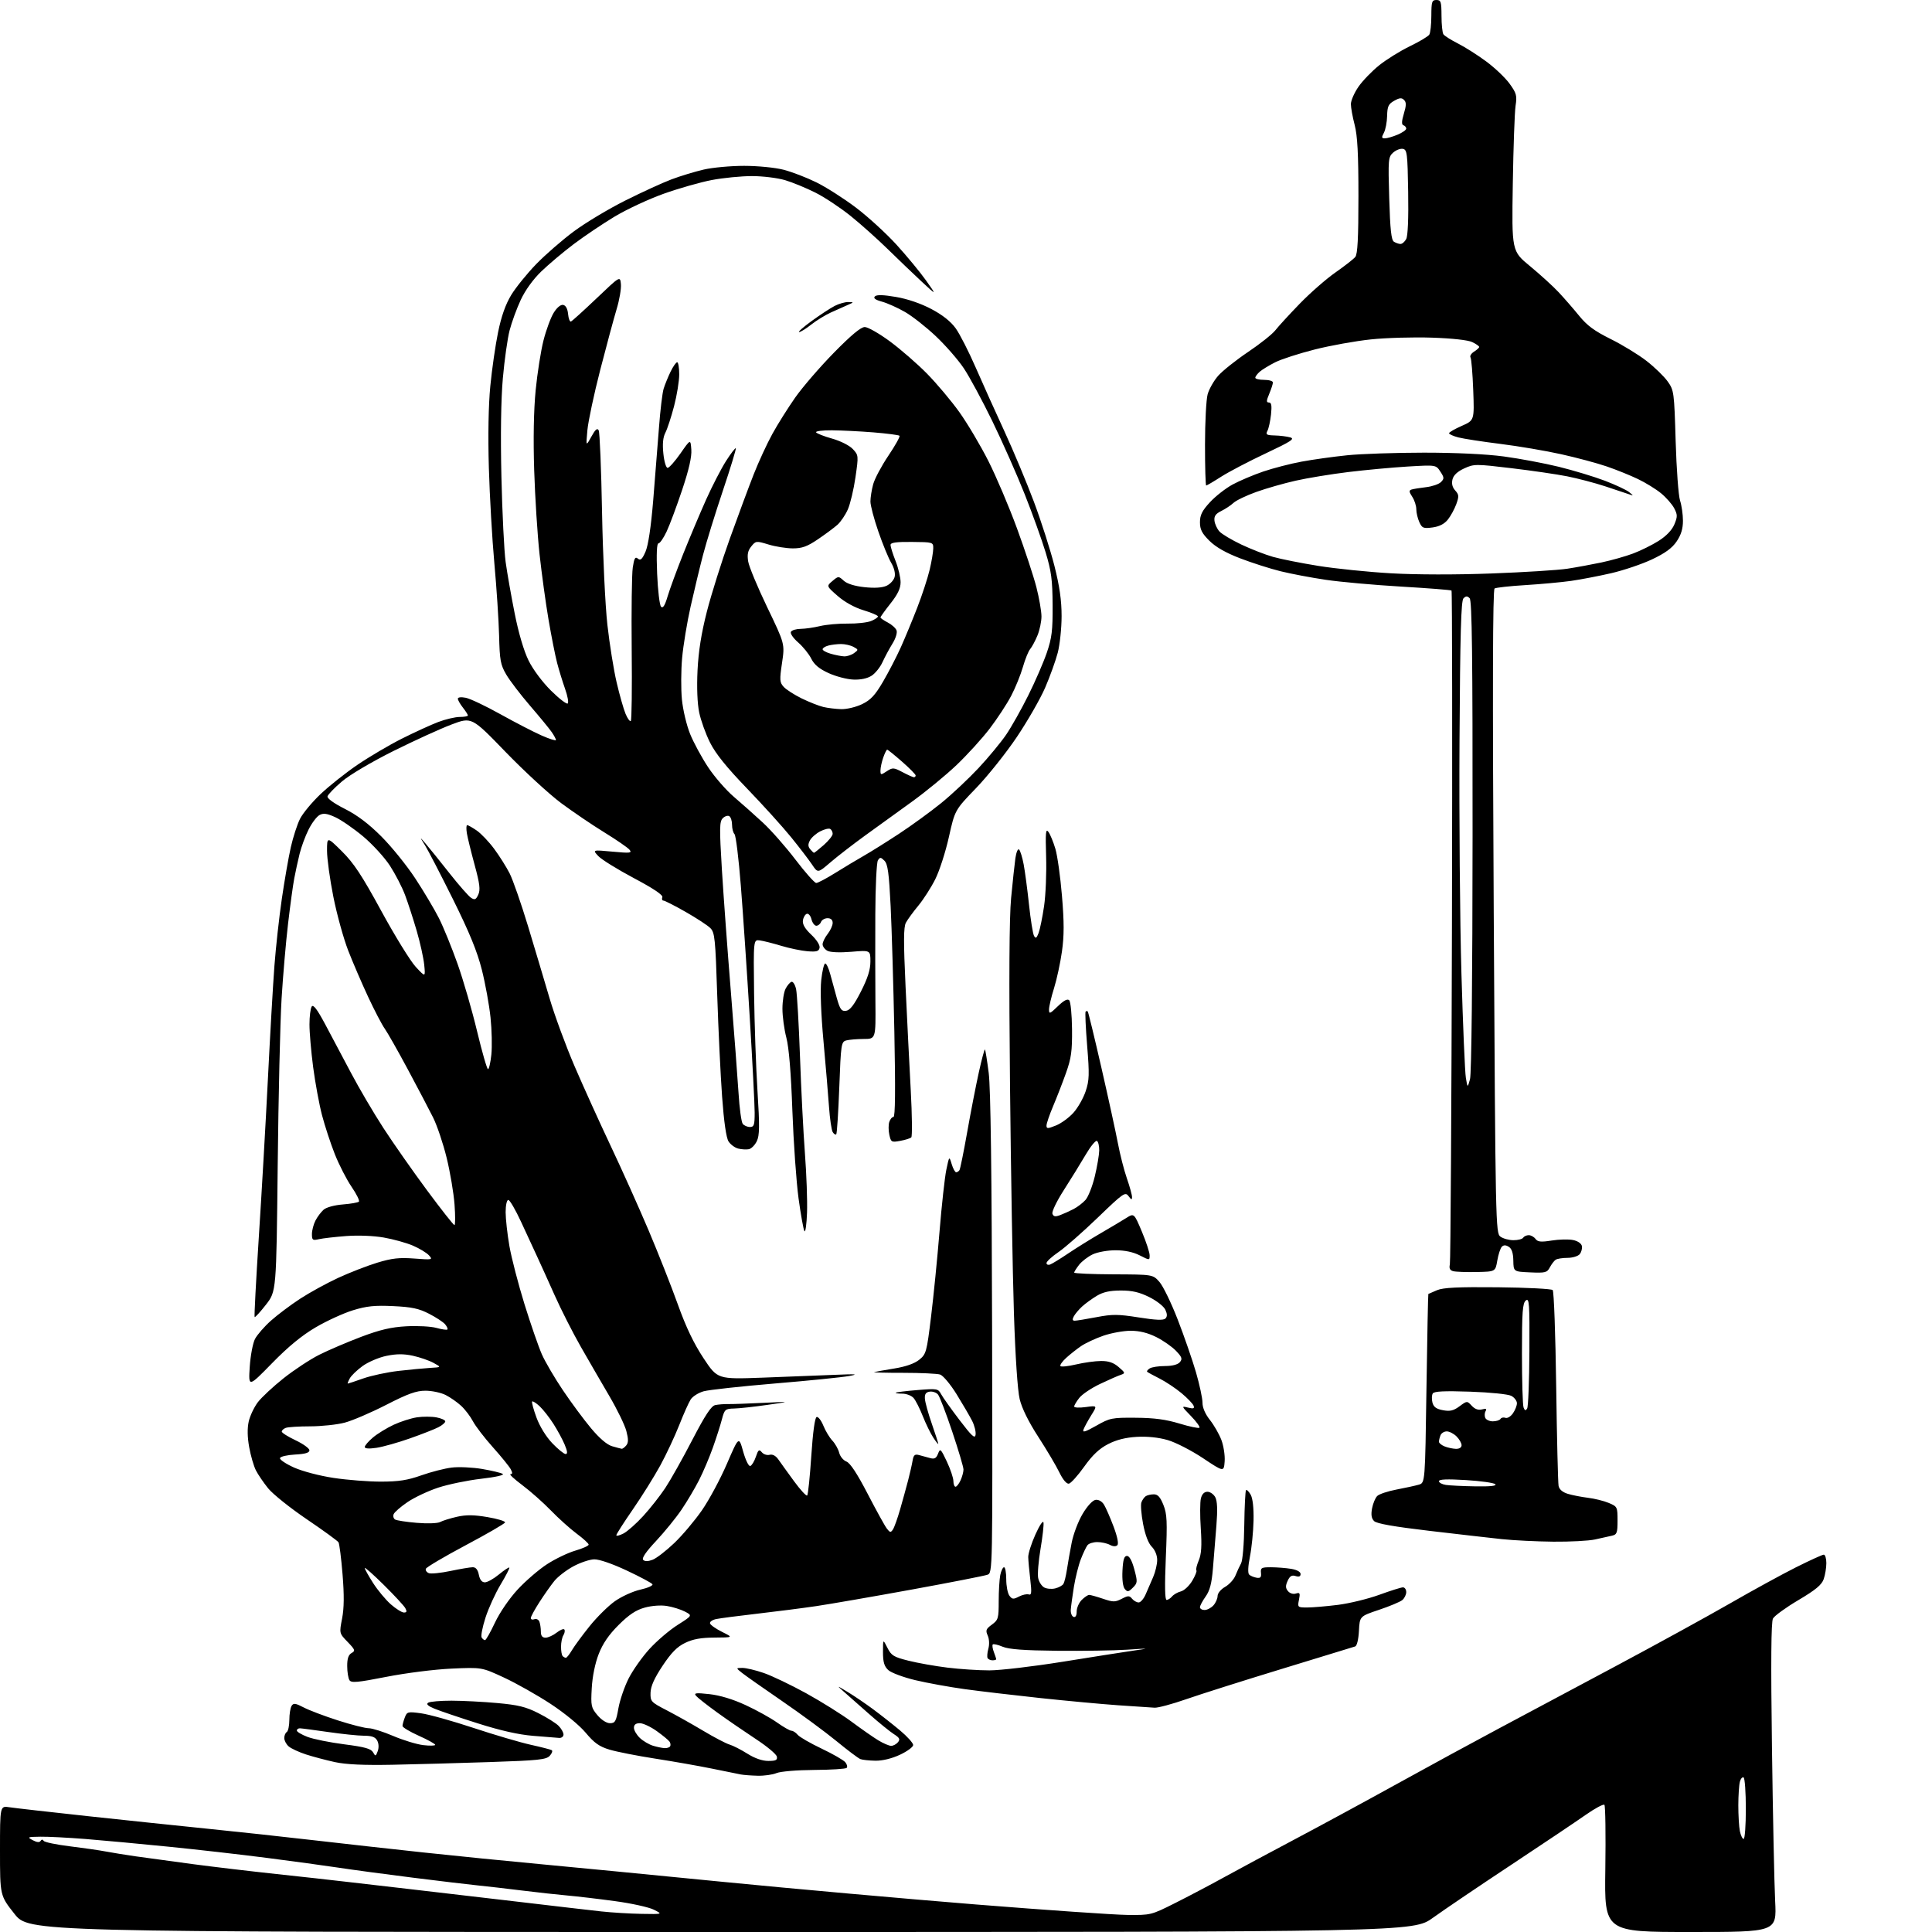 <?xml version="1.0" encoding="UTF-8" standalone="no"?>
<svg 
  version="1.1" 
  xmlns="http://www.w3.org/2000/svg" 
  xmlns:xlink="http://www.w3.org/1999/xlink" 
  xmlns:svg="http://www.w3.org/2000/svg"
  xmlns:rdf="http://www.w3.org/1999/02/22-rdf-syntax-ns#"
  xmlns:cc="http://creativecommons.org/ns#"
  xmlns:dc="http://purl.org/dc/elements/1.1/"
  viewBox="0 0 768 768"
  width="768"
  height="768"
>
<style>svg {background-color: white; }</style>"
<path stroke="none" fill="black" fill-rule="evenodd" d="M286.61,768.00C11.44,768.00 11.44,768.00 5.72,760.75C0.00,753.51 0.00,753.51 0.00,735.66C-0.00,717.82 -0.00,717.82 3.75,718.41C5.81,718.73 19.88,720.32 35.00,721.96C50.12,723.59 71.72,725.86 83.00,727.00C94.28,728.14 112.95,730.16 124.50,731.50C136.05,732.84 155.85,735.04 168.50,736.40C181.15,737.76 201.85,739.83 214.50,741.00C227.15,742.18 260.00,745.36 287.50,748.08C315.00,750.79 360.23,754.83 388.00,757.06C415.77,759.28 442.77,761.15 448.00,761.21C457.43,761.32 457.57,761.29 467.00,756.56C472.23,753.94 481.23,749.20 487.00,746.02C492.77,742.84 505.38,736.08 515.00,730.99C524.62,725.90 542.85,716.02 555.50,709.03C568.15,702.04 586.15,692.25 595.50,687.27C604.85,682.29 625.77,671.13 642.00,662.46C658.23,653.80 678.79,642.51 687.70,637.39C696.61,632.26 708.41,625.80 713.93,623.03C719.45,620.27 724.42,618.00 724.98,618.00C725.54,618.00 726.00,619.51 726.00,621.35C726.00,623.19 725.53,626.06 724.95,627.72C724.14,630.02 721.77,631.99 714.87,636.08C709.91,639.01 705.37,642.31 704.78,643.40C704.05,644.78 703.92,660.51 704.38,694.45C704.74,721.43 705.31,749.01 705.65,755.75C706.27,768.00 706.27,768.00 672.02,768.00C637.78,768.00 637.78,768.00 638.14,743.09C638.34,729.38 638.17,717.85 637.78,717.45C637.38,717.05 634.00,718.86 630.28,721.47C626.55,724.09 613.15,733.08 600.50,741.45C587.85,749.82 573.97,759.21 569.64,762.33C561.79,768.00 561.79,768.00 286.61,768.00zM255.00,760.79C263.50,760.94 263.50,760.94 259.91,759.13C257.93,758.14 250.96,756.60 244.41,755.72C237.86,754.83 229.35,753.83 225.50,753.49C221.65,753.15 213.55,752.26 207.50,751.51C201.45,750.76 193.57,749.85 190.00,749.49C186.43,749.13 174.72,747.74 164.00,746.39C153.28,745.04 140.00,743.26 134.50,742.42C129.00,741.59 116.17,739.83 106.00,738.53C95.83,737.22 78.28,735.22 67.00,734.09C55.72,732.95 40.88,731.58 34.00,731.03C27.12,730.49 19.04,730.07 16.03,730.12C10.91,730.19 10.72,730.28 13.02,731.51C14.65,732.38 15.70,732.48 16.12,731.81C16.52,731.15 16.97,731.14 17.35,731.76C17.68,732.30 22.35,733.27 27.73,733.93C33.10,734.59 39.52,735.51 42.00,735.99C44.48,736.46 49.88,737.34 54.00,737.93C58.12,738.52 68.25,739.90 76.50,741.00C84.75,742.10 99.83,743.88 110.00,744.97C120.17,746.06 132.32,747.40 137.00,747.96C141.68,748.51 153.60,749.89 163.50,751.02C173.40,752.16 192.75,754.41 206.50,756.04C220.25,757.67 234.88,759.37 239.00,759.82C243.12,760.27 250.32,760.71 255.00,760.79zM693.12,731.00C693.61,731.00 694.00,725.63 694.00,719.06C694.00,712.49 693.60,706.87 693.11,706.57C692.63,706.27 691.96,707.03 691.63,708.26C691.30,709.49 691.02,713.71 691.01,717.62C691.01,721.54 691.28,726.16 691.62,727.88C691.97,729.59 692.64,731.00 693.12,731.00zM301.18,705.88C298.61,705.82 295.60,705.59 294.50,705.38C293.40,705.17 288.23,704.12 283.00,703.05C277.77,701.98 267.65,700.20 260.50,699.09C253.35,697.98 245.17,696.37 242.33,695.52C238.23,694.29 236.27,692.90 232.83,688.80C230.32,685.80 224.44,680.97 218.80,677.27C213.47,673.78 205.14,669.08 200.30,666.84C191.50,662.76 191.50,662.76 179.50,663.30C172.79,663.60 161.39,665.04 153.64,666.56C142.03,668.84 139.65,669.05 138.91,667.89C138.43,667.12 138.02,664.61 138.02,662.30C138.00,659.33 138.51,657.81 139.75,657.11C141.33,656.22 141.18,655.80 138.18,652.69C134.85,649.25 134.85,649.25 135.99,643.38C136.79,639.23 136.84,634.07 136.17,625.83C135.65,619.41 134.92,613.68 134.56,613.09C134.19,612.50 128.51,608.37 121.94,603.92C115.36,599.46 108.47,593.94 106.61,591.66C104.76,589.37 102.55,586.13 101.71,584.46C100.86,582.78 99.66,578.66 99.06,575.30C98.33,571.31 98.27,567.77 98.87,565.07C99.38,562.81 101.02,559.36 102.50,557.40C103.99,555.45 108.60,551.16 112.74,547.87C116.88,544.58 123.26,540.38 126.91,538.54C130.56,536.71 138.04,533.51 143.53,531.43C151.08,528.58 155.44,527.56 161.51,527.22C165.92,526.98 171.29,527.26 173.46,527.86C175.62,528.46 177.59,528.74 177.84,528.50C178.08,528.25 177.69,527.33 176.96,526.45C176.22,525.56 173.35,523.67 170.56,522.24C166.50,520.15 163.69,519.55 156.31,519.20C148.95,518.85 145.77,519.18 140.31,520.85C136.57,522.00 129.90,525.05 125.50,527.63C119.99,530.86 114.59,535.30 108.13,541.91C98.75,551.50 98.75,551.50 99.27,543.40C99.56,538.95 100.50,533.94 101.36,532.27C102.23,530.60 105.09,527.31 107.72,524.97C110.35,522.63 115.58,518.70 119.34,516.25C123.10,513.80 129.90,510.07 134.46,507.96C139.01,505.86 146.01,503.14 149.99,501.93C155.82,500.16 158.72,499.84 164.72,500.29C171.92,500.84 172.12,500.79 170.52,499.02C169.61,498.01 166.74,496.27 164.15,495.16C161.56,494.05 156.35,492.60 152.56,491.94C148.52,491.23 142.34,490.99 137.59,491.35C133.14,491.69 128.26,492.25 126.75,492.60C124.28,493.17 124.00,492.96 124.00,490.57C124.00,489.10 124.63,486.68 125.40,485.20C126.17,483.71 127.63,481.76 128.65,480.87C129.72,479.93 132.93,479.05 136.25,478.79C139.41,478.54 142.30,478.04 142.67,477.67C143.03,477.30 141.72,474.64 139.74,471.75C137.76,468.86 134.77,463.02 133.09,458.78C131.41,454.53 129.12,447.55 128.00,443.28C126.88,439.00 125.30,430.41 124.48,424.20C123.67,417.98 123.01,410.33 123.02,407.20C123.02,404.06 123.42,400.88 123.90,400.13C124.52,399.15 126.03,401.12 129.25,407.13C131.71,411.73 136.34,420.45 139.53,426.50C142.72,432.55 148.54,442.45 152.47,448.50C156.40,454.55 164.21,465.69 169.81,473.25C175.41,480.81 180.29,487.00 180.65,487.00C181.00,487.00 181.02,483.29 180.68,478.75C180.34,474.21 178.93,465.87 177.54,460.20C176.15,454.54 173.72,447.34 172.15,444.20C170.59,441.07 166.07,432.48 162.13,425.12C158.18,417.76 154.05,410.47 152.94,408.91C151.83,407.36 148.86,401.68 146.35,396.29C143.84,390.91 140.26,382.61 138.41,377.85C136.56,373.09 133.91,363.49 132.52,356.51C131.13,349.54 130.00,341.30 130.00,338.20C130.00,332.56 130.00,332.56 135.93,338.43C140.64,343.10 143.85,347.95 151.64,362.26C157.03,372.14 163.16,382.09 165.28,384.36C169.13,388.50 169.13,388.50 168.63,383.50C168.35,380.75 167.00,374.66 165.63,369.97C164.26,365.28 162.19,358.91 161.03,355.82C159.88,352.73 157.18,347.50 155.04,344.19C152.90,340.88 148.08,335.61 144.33,332.47C140.57,329.33 135.59,325.90 133.26,324.84C129.99,323.35 128.57,323.16 127.01,323.99C125.90,324.59 123.94,327.19 122.65,329.79C121.35,332.38 119.75,336.72 119.09,339.43C118.42,342.15 117.47,346.53 116.97,349.18C116.46,351.83 115.35,359.96 114.50,367.25C113.64,374.54 112.49,387.93 111.93,397.00C111.38,406.07 110.68,435.96 110.39,463.42C109.85,513.34 109.85,513.34 105.72,518.63C103.45,521.54 101.42,523.76 101.22,523.55C101.02,523.35 101.77,509.08 102.88,491.84C104.00,474.60 105.62,446.32 106.49,429.00C107.35,411.68 108.52,391.43 109.08,384.00C109.64,376.57 110.97,364.55 112.03,357.29C113.09,350.02 114.70,340.79 115.60,336.79C116.51,332.78 118.15,327.70 119.26,325.50C120.37,323.30 124.03,318.89 127.39,315.70C130.75,312.50 137.34,307.27 142.04,304.06C146.74,300.86 154.70,296.16 159.74,293.63C164.78,291.10 171.29,288.12 174.20,287.01C177.12,285.91 180.96,285.00 182.75,285.00C184.54,285.00 186.00,284.73 186.00,284.41C186.00,284.08 185.10,282.67 184.00,281.27C182.90,279.87 182.00,278.28 182.00,277.74C182.00,277.16 183.32,277.01 185.17,277.38C186.92,277.73 193.11,280.67 198.92,283.91C204.74,287.15 212.09,290.95 215.25,292.35C218.41,293.75 221.00,294.56 221.00,294.17C221.00,293.77 220.23,292.33 219.28,290.97C218.34,289.61 214.47,284.91 210.70,280.53C206.92,276.14 202.67,270.58 201.25,268.16C198.96,264.26 198.64,262.51 198.40,252.63C198.24,246.51 197.40,233.62 196.52,224.00C195.64,214.38 194.66,197.28 194.33,186.00C193.95,173.14 194.17,161.00 194.91,153.43C195.55,146.79 196.94,137.18 197.99,132.07C199.28,125.77 200.95,121.02 203.19,117.31C205.01,114.31 209.49,108.77 213.14,105.00C216.79,101.24 223.54,95.37 228.13,91.97C232.72,88.56 241.88,83.07 248.49,79.75C255.09,76.44 263.38,72.64 266.91,71.31C270.43,69.98 276.20,68.23 279.73,67.41C283.25,66.59 290.49,65.93 295.82,65.93C301.27,65.94 308.12,66.61 311.50,67.48C314.80,68.33 320.65,70.58 324.50,72.48C328.35,74.37 335.42,78.88 340.20,82.49C344.99,86.11 352.28,92.77 356.40,97.30C360.52,101.83 365.80,108.22 368.13,111.51C372.37,117.50 372.37,117.50 366.44,112.00C363.19,108.97 357.14,103.19 353.01,99.14C348.88,95.09 342.18,89.10 338.13,85.84C334.08,82.58 327.78,78.40 324.13,76.57C320.48,74.73 315.05,72.50 312.07,71.61C309.08,70.73 303.17,70.00 298.93,70.00C294.69,70.00 287.51,70.70 282.98,71.56C278.44,72.42 269.83,74.88 263.84,77.01C257.84,79.15 249.02,83.27 244.22,86.16C239.42,89.06 232.12,93.98 228.00,97.09C223.88,100.21 218.12,105.05 215.20,107.87C211.92,111.03 208.79,115.37 206.99,119.24C205.39,122.68 203.40,128.13 202.57,131.35C201.74,134.57 200.53,143.12 199.89,150.35C199.15,158.73 198.94,172.94 199.32,189.50C199.65,203.80 200.40,219.06 201.00,223.41C201.60,227.76 203.22,236.97 204.60,243.88C206.14,251.65 208.25,258.79 210.11,262.56C211.86,266.12 215.59,271.12 219.03,274.53C222.29,277.75 225.28,280.05 225.69,279.64C226.10,279.23 225.62,276.61 224.62,273.81C223.63,271.00 222.20,266.36 221.45,263.48C220.70,260.60 219.17,252.87 218.05,246.30C216.93,239.73 215.33,228.09 214.49,220.43C213.65,212.77 212.69,197.72 212.35,187.00C211.95,174.55 212.16,163.03 212.93,155.14C213.60,148.34 215.00,139.40 216.06,135.28C217.11,131.15 218.93,126.23 220.10,124.34C221.38,122.26 222.88,121.02 223.86,121.21C224.90,121.40 225.62,122.73 225.82,124.82C225.99,126.64 226.51,127.98 226.96,127.81C227.42,127.64 232.00,123.49 237.15,118.59C246.50,109.68 246.50,109.68 246.82,112.93C247.00,114.72 246.24,119.18 245.13,122.84C244.03,126.50 241.09,137.38 238.61,147.00C236.13,156.62 233.83,167.43 233.50,171.00C232.91,177.50 232.91,177.50 235.07,173.58C236.66,170.68 237.43,170.03 237.99,171.08C238.41,171.86 239.01,186.45 239.32,203.50C239.64,220.79 240.58,240.64 241.45,248.39C242.30,256.02 243.96,266.34 245.13,271.31C246.29,276.28 247.89,281.90 248.68,283.78C249.47,285.67 250.40,286.93 250.76,286.58C251.11,286.23 251.27,273.43 251.11,258.13C250.96,242.84 251.15,228.21 251.53,225.64C252.09,221.88 252.50,221.17 253.57,222.06C254.62,222.93 255.27,222.34 256.59,219.33C257.67,216.87 258.77,209.60 259.65,199.00C260.40,189.93 261.43,176.88 261.95,170.00C262.46,163.12 263.30,156.15 263.81,154.50C264.33,152.85 265.57,149.81 266.56,147.75C267.56,145.69 268.74,144.00 269.19,144.00C269.63,144.00 270.00,146.17 270.00,148.81C270.00,151.46 269.08,157.15 267.95,161.47C266.82,165.78 265.27,170.52 264.50,172.00C263.55,173.84 263.29,176.46 263.70,180.34C264.02,183.48 264.77,185.99 265.39,185.99C266.00,185.98 268.30,183.39 270.50,180.24C274.50,174.50 274.50,174.50 274.81,178.72C275.02,181.62 273.87,186.64 271.16,194.76C268.99,201.25 266.22,208.69 265.00,211.28C263.78,213.88 262.32,216.00 261.75,216.00C261.08,216.00 260.90,220.15 261.22,228.06C261.50,234.69 262.20,240.60 262.78,241.18C263.54,241.94 264.30,240.73 265.39,237.05C266.24,234.20 269.03,226.60 271.59,220.18C274.16,213.76 278.25,204.05 280.69,198.60C283.13,193.16 286.70,186.25 288.62,183.24C290.54,180.24 292.29,177.96 292.50,178.17C292.71,178.38 290.40,185.97 287.36,195.03C284.32,204.09 280.76,215.60 279.46,220.61C278.15,225.62 275.93,234.85 274.53,241.11C273.12,247.37 271.61,256.55 271.16,261.50C270.71,266.45 270.67,273.88 271.07,278.02C271.47,282.17 272.93,288.33 274.34,291.79C275.74,295.23 278.97,301.20 281.53,305.04C284.08,308.88 288.68,314.16 291.74,316.76C294.80,319.37 299.98,323.97 303.24,326.99C306.51,330.01 312.35,336.64 316.23,341.74C320.11,346.83 323.82,351.00 324.46,351.00C325.11,351.00 328.53,349.19 332.07,346.98C335.61,344.77 340.67,341.74 343.32,340.23C345.96,338.73 352.26,334.79 357.32,331.47C362.37,328.15 369.93,322.65 374.12,319.25C378.32,315.85 385.00,309.57 388.99,305.31C392.97,301.04 397.92,295.06 399.98,292.02C402.04,288.99 405.98,282.00 408.72,276.50C411.47,271.00 414.79,263.35 416.11,259.50C418.13,253.57 418.49,250.66 418.43,240.50C418.37,230.44 417.92,227.05 415.63,219.50C414.13,214.55 410.41,204.20 407.35,196.50C404.30,188.80 398.52,175.75 394.51,167.50C390.50,159.25 385.37,149.74 383.11,146.37C380.84,142.99 375.85,137.27 372.00,133.64C368.16,130.01 362.65,125.68 359.76,124.02C356.87,122.35 352.76,120.51 350.62,119.92C347.95,119.19 347.07,118.53 347.78,117.82C348.49,117.11 351.10,117.17 356.16,118.04C360.72,118.81 366.04,120.63 370.22,122.84C374.66,125.18 377.95,127.79 379.91,130.52C381.54,132.79 385.11,139.79 387.85,146.08C390.59,152.36 395.74,163.80 399.30,171.50C402.85,179.20 408.12,191.80 411.01,199.50C413.89,207.20 417.55,218.61 419.13,224.86C421.20,233.04 422.00,238.64 422.00,244.90C422.00,249.67 421.31,256.23 420.47,259.47C419.62,262.70 417.37,268.96 415.46,273.37C413.55,277.78 408.50,286.58 404.24,292.93C399.98,299.27 392.70,308.41 388.05,313.24C379.59,322.00 379.59,322.00 377.20,332.72C375.89,338.61 373.46,346.15 371.80,349.47C370.15,352.78 367.11,357.52 365.06,360.00C363.00,362.48 360.78,365.53 360.11,366.78C359.17,368.55 359.14,374.27 359.98,392.28C360.58,405.05 361.50,423.58 362.04,433.45C362.57,443.32 362.67,451.72 362.25,452.12C361.84,452.52 359.86,453.15 357.85,453.51C354.39,454.15 354.17,454.03 353.53,451.12C353.15,449.43 353.14,447.13 353.49,446.02C353.85,444.91 354.60,444.00 355.17,444.00C355.87,444.00 355.98,433.21 355.52,410.25C355.15,391.69 354.48,369.14 354.04,360.15C353.39,347.04 352.90,343.48 351.58,342.15C350.13,340.70 349.81,340.68 348.98,342.00C348.46,342.82 347.99,352.50 347.95,363.50C347.90,374.50 347.92,390.14 347.99,398.25C348.13,413.00 348.13,413.00 343.31,413.01C340.67,413.02 337.56,413.28 336.40,413.59C334.41,414.13 334.27,415.01 333.63,432.27C333.25,442.23 332.71,450.62 332.42,450.91C332.13,451.20 331.50,450.81 331.02,450.03C330.54,449.26 329.88,444.77 329.55,440.06C329.22,435.35 328.23,423.58 327.35,413.89C326.36,403.13 326.01,393.70 326.45,389.64C326.84,385.99 327.56,383.00 328.04,383.00C328.53,383.00 329.42,384.91 330.04,387.25C330.65,389.59 331.83,393.89 332.66,396.81C333.95,401.32 334.50,402.07 336.34,401.81C337.90,401.59 339.55,399.44 342.25,394.11C344.94,388.82 346.00,385.45 346.00,382.22C346.00,377.71 346.00,377.71 338.42,378.35C333.85,378.73 330.08,378.58 328.92,377.96C327.87,377.39 327.00,376.23 327.00,375.37C327.00,374.52 327.90,372.67 329.00,371.27C330.10,369.87 331.00,367.89 331.00,366.87C331.00,365.66 330.28,365.00 328.97,365.00C327.85,365.00 326.68,365.68 326.36,366.50C326.05,367.32 325.21,368.00 324.50,368.00C323.79,368.00 322.93,366.84 322.57,365.43C322.22,364.01 321.38,363.04 320.71,363.26C320.05,363.48 319.35,364.66 319.17,365.89C318.95,367.42 319.99,369.20 322.50,371.56C324.63,373.57 326.00,375.73 325.80,376.75C325.52,378.17 324.62,378.43 320.98,378.14C318.52,377.94 313.80,376.96 310.50,375.96C307.20,374.96 303.38,374.00 302.00,373.82C299.50,373.50 299.50,373.50 299.76,395.00C299.91,406.82 300.51,424.22 301.11,433.66C302.00,447.73 301.95,451.33 300.84,453.65C300.09,455.20 298.67,456.63 297.66,456.83C296.66,457.02 294.76,456.91 293.43,456.57C292.11,456.24 290.39,454.96 289.60,453.73C288.69,452.30 287.77,445.92 287.05,436.00C286.43,427.48 285.56,409.33 285.11,395.68C284.38,373.08 284.14,370.69 282.37,368.93C281.31,367.86 276.89,364.97 272.55,362.50C268.21,360.02 264.24,358.00 263.72,358.00C263.21,358.00 263.01,357.40 263.29,356.68C263.63,355.80 259.83,353.24 251.98,349.07C245.47,345.61 239.10,341.67 237.82,340.29C235.50,337.80 235.50,337.80 243.49,338.54C250.57,339.20 251.33,339.11 250.22,337.76C249.52,336.93 245.08,333.87 240.35,330.96C235.61,328.06 227.86,322.80 223.12,319.29C218.38,315.77 208.43,306.61 201.00,298.94C187.50,284.98 187.50,284.98 179.50,288.00C175.10,289.66 164.71,294.40 156.41,298.53C147.71,302.87 139.04,307.99 135.91,310.65C132.94,313.18 130.36,315.85 130.19,316.58C130.00,317.37 132.77,319.37 137.06,321.53C141.98,324.01 146.56,327.46 151.58,332.49C155.62,336.52 161.69,344.03 165.06,349.16C168.44,354.30 172.68,361.43 174.49,365.00C176.29,368.57 179.63,376.79 181.92,383.25C184.20,389.71 187.69,401.75 189.66,410.00C191.64,418.25 193.59,425.00 193.99,425.00C194.39,425.00 194.99,422.40 195.32,419.22C195.65,416.04 195.51,409.40 194.99,404.47C194.48,399.54 192.93,391.00 191.54,385.50C189.68,378.16 186.63,370.71 180.08,357.50C175.16,347.60 170.15,337.93 168.94,336.00C166.74,332.50 166.74,332.50 169.31,335.50C170.73,337.15 174.95,342.39 178.69,347.14C182.44,351.89 186.29,356.28 187.26,356.90C188.73,357.84 189.21,357.63 190.13,355.62C191.00,353.69 190.71,351.31 188.68,343.85C187.28,338.71 185.89,333.04 185.59,331.25C185.30,329.46 185.35,328.00 185.71,328.00C186.08,328.00 187.78,328.96 189.50,330.14C191.21,331.32 194.33,334.58 196.41,337.39C198.50,340.20 201.27,344.60 202.58,347.17C203.89,349.75 207.18,359.20 209.90,368.17C212.61,377.15 216.47,390.05 218.46,396.83C220.45,403.61 224.93,415.76 228.40,423.83C231.87,431.90 238.33,446.15 242.75,455.50C247.18,464.85 253.94,479.93 257.79,489.00C261.63,498.07 266.88,511.35 269.44,518.50C272.68,527.55 275.79,534.05 279.66,539.90C285.22,548.30 285.22,548.30 303.36,547.63C313.34,547.25 326.23,546.75 332.00,546.51C340.44,546.15 341.52,546.25 337.50,546.99C334.75,547.50 321.48,548.84 308.00,549.96C294.52,551.09 281.81,552.48 279.74,553.05C277.67,553.63 275.34,555.09 274.56,556.30C273.78,557.51 271.73,562.10 270.00,566.50C268.27,570.90 264.89,578.10 262.50,582.50C260.10,586.90 255.18,594.77 251.57,600.00C247.96,605.23 245.00,609.85 245.00,610.28C245.00,610.70 246.28,610.39 247.85,609.58C249.42,608.76 252.95,605.64 255.69,602.64C258.44,599.64 262.38,594.63 264.46,591.50C266.53,588.37 271.37,579.78 275.19,572.40C280.37,562.45 282.71,558.88 284.33,558.54C285.52,558.29 287.85,558.11 289.50,558.14C291.15,558.17 297.45,557.95 303.50,557.65C314.50,557.11 314.50,557.11 305.00,558.47C299.77,559.22 293.83,559.87 291.79,559.91C288.29,560.00 288.01,560.24 286.96,564.25C286.35,566.59 284.73,571.65 283.36,575.50C281.99,579.35 279.53,585.15 277.88,588.38C276.24,591.61 273.10,596.91 270.90,600.14C268.71,603.38 264.16,608.96 260.80,612.56C256.75,616.88 255.02,619.42 255.68,620.08C256.34,620.74 257.60,620.72 259.42,620.03C260.93,619.46 264.80,616.47 268.02,613.40C271.25,610.32 276.21,604.44 279.06,600.32C281.91,596.20 286.37,587.89 288.97,581.86C293.71,570.89 293.71,570.89 295.42,577.01C296.39,580.46 297.62,582.96 298.25,582.75C298.86,582.55 299.86,580.90 300.47,579.08C301.42,576.27 301.76,576.01 302.83,577.29C303.51,578.12 304.91,578.58 305.92,578.31C307.11,578.00 308.37,578.67 309.41,580.16C310.30,581.45 313.11,585.33 315.64,588.80C318.17,592.26 320.52,594.81 320.87,594.47C321.22,594.13 321.95,587.06 322.50,578.76C323.13,569.29 323.92,563.52 324.62,563.29C325.24,563.08 326.44,564.62 327.29,566.71C328.13,568.79 329.74,571.47 330.87,572.66C332.00,573.86 333.22,576.03 333.59,577.49C333.95,578.95 335.25,580.53 336.47,580.99C337.96,581.55 340.74,585.79 344.89,593.78C348.29,600.35 351.73,606.58 352.52,607.61C353.77,609.25 354.09,609.30 354.95,608.00C355.50,607.17 356.78,603.58 357.81,600.00C358.84,596.42 360.26,591.25 360.98,588.50C361.69,585.75 362.50,582.23 362.76,580.67C363.16,578.36 363.64,577.95 365.37,578.42C366.54,578.73 368.51,579.26 369.74,579.61C371.48,580.09 372.18,579.70 372.89,577.86C373.73,575.65 373.96,575.86 376.39,581.00C377.81,584.02 378.98,587.51 378.99,588.75C379.00,589.99 379.38,591.00 379.84,591.00C380.30,591.00 381.20,589.85 381.84,588.45C382.48,587.05 383.00,585.12 383.00,584.16C383.00,583.20 380.99,576.43 378.53,569.10C376.08,561.78 373.53,555.14 372.87,554.35C372.21,553.55 370.74,553.04 369.59,553.20C368.05,553.42 367.54,554.16 367.66,556.00C367.74,557.38 368.98,561.86 370.41,565.96C371.83,570.07 373.00,573.67 372.99,573.96C372.99,574.26 372.10,573.15 371.01,571.50C369.92,569.85 368.05,566.02 366.85,563.00C365.66,559.98 364.01,556.71 363.18,555.75C362.36,554.79 360.33,554.00 358.68,554.00C357.02,554.00 355.85,553.83 356.08,553.62C356.31,553.41 360.18,552.94 364.69,552.57C372.53,551.93 372.93,551.99 374.10,554.19C374.78,555.46 378.07,560.08 381.42,564.48C386.36,570.96 387.56,572.06 387.81,570.30C387.98,569.11 387.36,566.64 386.44,564.82C385.51,562.99 382.75,558.26 380.30,554.29C377.82,550.28 374.89,546.78 373.70,546.40C372.52,546.03 365.92,545.72 359.03,545.72C352.14,545.73 346.95,545.59 347.50,545.43C348.05,545.27 351.65,544.63 355.50,544.00C360.07,543.26 363.51,542.05 365.40,540.53C368.17,538.29 368.38,537.54 370.10,523.48C371.09,515.39 372.61,500.16 373.47,489.63C374.33,479.11 375.55,468.02 376.18,465.00C377.33,459.50 377.33,459.50 378.31,462.75C378.85,464.54 379.65,466.00 380.09,466.00C380.52,466.00 381.12,465.61 381.41,465.14C381.71,464.67 383.10,457.80 384.50,449.89C385.90,441.97 387.98,431.30 389.12,426.17C390.25,421.04 391.34,417.01 391.53,417.20C391.73,417.40 392.40,421.59 393.03,426.53C393.80,432.59 394.24,466.26 394.38,530.35C394.58,625.04 394.58,625.21 392.54,625.98C391.42,626.40 377.90,629.05 362.50,631.86C347.10,634.67 330.00,637.63 324.50,638.45C319.00,639.26 308.43,640.62 301.00,641.47C293.57,642.32 286.24,643.28 284.70,643.60C283.16,643.92 282.05,644.70 282.25,645.34C282.44,645.98 284.60,647.49 287.05,648.71C291.50,650.92 291.50,650.92 284.07,650.96C278.65,650.99 275.47,651.56 272.34,653.08C269.15,654.62 266.86,656.95 263.38,662.18C260.11,667.10 258.68,670.30 258.60,672.85C258.50,676.35 258.75,676.62 265.00,679.85C268.57,681.70 275.10,685.36 279.50,687.99C283.90,690.62 288.62,693.09 290.00,693.49C291.38,693.89 294.56,695.52 297.09,697.11C300.03,698.96 303.01,700.00 305.41,700.00C308.41,700.00 309.08,699.66 308.81,698.28C308.63,697.33 304.89,694.20 300.49,691.32C296.10,688.43 289.20,683.70 285.17,680.79C281.14,677.88 277.32,674.88 276.69,674.13C275.73,672.97 276.59,672.86 282.02,673.45C286.18,673.91 291.32,675.46 296.38,677.80C300.72,679.80 306.34,682.92 308.88,684.72C311.42,686.52 314.00,688.00 314.62,688.00C315.25,688.00 316.36,688.73 317.09,689.61C317.83,690.50 322.10,692.96 326.58,695.09C331.06,697.22 335.30,699.66 336.01,700.51C336.71,701.35 336.96,702.37 336.56,702.77C336.15,703.17 330.35,703.54 323.66,703.58C316.82,703.62 310.27,704.17 308.68,704.83C307.14,705.47 303.76,705.95 301.18,705.88zM156.00,701.52C144.57,701.74 137.54,701.42 133.11,700.46C129.60,699.69 124.43,698.32 121.61,697.41C118.80,696.49 115.71,695.06 114.75,694.22C113.79,693.38 113.00,691.89 113.00,690.90C113.00,689.92 113.45,688.84 114.00,688.50C114.55,688.16 115.01,686.00 115.02,683.69C115.02,681.39 115.43,678.87 115.92,678.10C116.66,676.93 117.45,677.03 120.75,678.75C122.92,679.88 129.04,682.20 134.36,683.90C139.67,685.61 145.17,687.00 146.57,687.00C147.97,687.00 152.35,688.38 156.30,690.07C160.26,691.76 165.64,693.40 168.25,693.71C170.86,694.02 173.00,693.97 173.00,693.60C173.00,693.22 170.07,691.60 166.50,690.00C162.93,688.40 160.00,686.64 160.00,686.11C160.00,685.57 160.41,684.05 160.92,682.72C161.78,680.44 162.12,680.35 167.40,681.07C170.46,681.48 179.84,684.10 188.23,686.88C196.63,689.66 206.88,692.67 211.00,693.58C215.12,694.49 218.87,695.45 219.32,695.72C219.76,695.98 219.42,696.99 218.54,697.95C217.16,699.48 214.06,699.81 194.73,700.45C182.50,700.86 165.07,701.34 156.00,701.52zM348.00,699.91C345.52,699.87 342.82,699.58 342.00,699.26C341.18,698.94 336.89,695.72 332.48,692.09C328.06,688.47 318.39,681.34 310.98,676.26C303.56,671.17 296.38,666.12 295.00,665.03C292.50,663.04 292.50,663.04 295.09,663.02C296.52,663.01 300.34,663.91 303.59,665.03C306.84,666.15 314.45,669.79 320.50,673.12C326.55,676.46 334.65,681.53 338.50,684.39C342.35,687.25 347.13,690.59 349.12,691.80C351.11,693.01 353.42,694.00 354.25,694.00C355.08,694.00 356.29,693.36 356.94,692.57C357.91,691.41 357.60,690.79 355.32,689.34C353.77,688.35 349.35,684.76 345.50,681.36C341.65,677.95 337.15,673.98 335.50,672.53C332.50,669.89 332.50,669.89 337.00,672.61C339.48,674.10 343.98,677.16 347.00,679.39C350.02,681.63 354.86,685.43 357.75,687.85C360.64,690.27 363.00,692.88 363.00,693.67C363.00,694.45 360.64,696.19 357.75,697.54C354.48,699.06 350.80,699.95 348.00,699.91zM150.15,696.12C150.65,694.77 150.57,693.07 149.96,691.93C149.20,690.50 147.84,689.99 144.71,689.98C142.40,689.97 136.00,689.31 130.50,688.51C125.00,687.72 119.94,687.05 119.25,687.03C118.56,687.01 118.00,687.41 118.00,687.92C118.00,688.42 119.91,689.56 122.25,690.45C124.59,691.34 131.17,692.66 136.89,693.40C145.00,694.44 147.50,695.14 148.29,696.56C149.25,698.26 149.37,698.23 150.15,696.12zM264.19,694.91C265.12,694.96 266.10,694.64 266.38,694.20C266.65,693.76 266.56,692.94 266.18,692.36C265.81,691.79 263.52,689.90 261.10,688.16C258.68,686.42 255.64,685.00 254.35,685.00C252.74,685.00 252.00,685.58 252.00,686.83C252.00,687.83 253.07,689.65 254.37,690.88C255.67,692.10 258.03,693.49 259.62,693.97C261.20,694.44 263.26,694.87 264.19,694.91zM222.25,690.85C221.29,690.77 216.64,690.39 211.92,690.02C206.14,689.55 198.98,687.94 189.92,685.06C182.54,682.72 174.80,680.10 172.71,679.23C170.08,678.14 169.32,677.42 170.21,676.85C170.92,676.40 175.10,676.04 179.50,676.05C183.90,676.06 192.08,676.48 197.68,676.99C205.91,677.73 209.04,678.49 213.96,680.98C217.32,682.67 220.95,684.95 222.03,686.03C223.11,687.11 224.00,688.67 224.00,689.50C224.00,690.33 223.21,690.93 222.25,690.85zM242.48,685.00C244.51,685.00 244.91,684.29 245.82,679.11C246.39,675.87 248.22,670.53 249.87,667.25C251.53,663.97 255.27,658.67 258.19,655.47C261.11,652.27 266.15,647.97 269.39,645.92C275.27,642.19 275.27,642.19 272.24,640.62C270.57,639.76 267.36,638.76 265.10,638.40C262.67,638.01 259.05,638.28 256.25,639.06C252.78,640.02 250.00,641.88 245.91,645.95C242.01,649.84 239.62,653.32 237.99,657.51C236.56,661.18 235.49,666.42 235.23,671.06C234.83,678.11 234.99,678.83 237.49,681.81C239.08,683.70 241.12,685.00 242.48,685.00zM459.00,678.84C457.62,678.77 451.10,678.34 444.50,677.87C437.90,677.41 423.95,676.11 413.50,675.00C403.05,673.88 389.55,672.29 383.50,671.46C377.45,670.63 368.60,669.02 363.84,667.89C359.08,666.75 354.24,664.94 353.09,663.87C351.49,662.37 351.00,660.71 351.00,656.71C351.00,651.50 351.00,651.50 352.75,655.00C354.31,658.11 355.23,658.68 361.15,660.16C364.81,661.08 371.78,662.31 376.65,662.91C381.52,663.51 389.01,664.00 393.30,664.00C397.58,664.00 410.63,662.46 422.30,660.59C433.96,658.71 446.65,656.72 450.50,656.16C457.26,655.19 457.17,655.18 448.00,655.78C442.77,656.12 430.29,656.31 420.25,656.21C407.05,656.08 401.05,655.63 398.58,654.60C396.70,653.81 394.93,653.40 394.65,653.69C394.36,653.97 394.55,655.31 395.06,656.67C395.58,658.02 396.00,659.33 396.00,659.57C396.00,659.80 395.35,660.00 394.56,660.00C393.77,660.00 392.89,659.62 392.60,659.16C392.32,658.70 392.44,657.02 392.88,655.41C393.36,653.70 393.25,651.53 392.63,650.14C391.72,648.11 391.95,647.51 394.29,645.81C396.81,643.97 397.00,643.32 397.00,636.54C397.00,632.53 397.28,627.84 397.62,626.12C397.97,624.41 398.64,623.00 399.12,623.00C399.61,623.00 400.00,625.16 400.00,627.81C400.00,630.45 400.56,633.38 401.25,634.30C402.33,635.77 402.84,635.82 405.03,634.67C406.42,633.95 408.17,633.56 408.93,633.81C410.05,634.18 410.16,633.09 409.55,627.88C409.13,624.37 408.77,620.36 408.74,618.97C408.71,617.58 409.99,613.54 411.59,609.99C413.22,606.35 414.62,604.27 414.80,605.21C414.98,606.14 414.45,610.85 413.63,615.69C412.81,620.54 412.38,625.75 412.69,627.28C412.99,628.81 414.08,630.51 415.10,631.05C416.12,631.60 418.10,631.76 419.49,631.41C420.88,631.06 422.33,630.27 422.72,629.64C423.11,629.02 423.73,626.48 424.11,624.00C424.48,621.53 425.33,616.70 426.00,613.29C426.66,609.87 428.62,604.70 430.36,601.79C432.23,598.65 434.32,596.39 435.51,596.22C436.69,596.05 438.05,596.82 438.85,598.11C439.59,599.31 441.30,603.22 442.65,606.80C444.18,610.86 444.74,613.66 444.16,614.24C443.57,614.83 442.45,614.78 441.17,614.09C440.05,613.49 437.81,613.00 436.19,613.00C434.57,613.00 432.81,613.56 432.28,614.25C431.75,614.94 430.57,617.43 429.65,619.80C428.73,622.16 427.49,627.11 426.89,630.80C426.30,634.48 425.74,638.58 425.65,639.90C425.57,641.22 426.06,642.50 426.75,642.74C427.54,643.01 428.00,642.21 428.00,640.58C428.00,639.16 428.90,637.10 430.00,636.00C431.10,634.90 432.43,634.00 432.97,634.00C433.50,634.00 435.96,634.69 438.45,635.53C442.48,636.90 443.28,636.91 445.88,635.56C448.45,634.23 448.95,634.23 450.02,635.53C450.69,636.34 451.87,637.00 452.64,637.00C453.41,637.00 454.66,635.54 455.43,633.75C456.20,631.96 457.55,628.86 458.42,626.85C459.29,624.84 460.00,621.80 460.00,620.10C460.00,618.26 459.13,616.13 457.86,614.86C456.49,613.49 455.24,610.21 454.40,605.82C453.68,602.04 453.37,598.16 453.72,597.22C454.07,596.27 454.84,595.17 455.43,594.77C456.02,594.36 457.46,594.02 458.64,594.02C460.23,594.00 461.22,595.09 462.46,598.20C463.92,601.83 464.05,604.68 463.43,619.20C462.96,630.38 463.06,636.00 463.74,636.00C464.30,636.00 465.28,635.37 465.92,634.60C466.56,633.83 468.14,632.93 469.44,632.60C470.73,632.28 472.76,630.38 473.94,628.38C475.12,626.38 475.86,624.52 475.58,624.25C475.30,623.97 475.72,622.21 476.51,620.32C477.58,617.77 477.79,614.54 477.33,607.58C476.99,602.46 477.01,597.08 477.38,595.63C477.81,593.92 478.72,593.00 479.98,593.00C481.05,593.00 482.45,593.98 483.09,595.17C483.90,596.67 484.04,600.16 483.54,606.42C483.15,611.42 482.53,619.10 482.16,623.50C481.67,629.45 480.92,632.31 479.25,634.65C478.01,636.39 477.00,638.30 477.00,638.90C477.00,639.51 477.83,640.00 478.85,640.00C479.86,640.00 481.43,639.18 482.35,638.17C483.26,637.17 484.00,635.48 484.01,634.42C484.01,633.34 485.32,631.76 487.01,630.80C488.65,629.86 490.50,627.83 491.11,626.30C491.72,624.76 492.72,622.60 493.33,621.50C493.97,620.35 494.53,613.81 494.62,606.19C494.72,598.86 495.03,592.64 495.32,592.35C495.60,592.06 496.43,592.88 497.16,594.16C497.99,595.65 498.41,599.41 498.30,604.50C498.20,608.90 497.56,615.32 496.87,618.76C496.10,622.65 495.98,625.37 496.56,625.93C497.08,626.43 498.40,626.98 499.50,627.17C501.06,627.43 501.45,627.00 501.26,625.25C501.05,623.23 501.46,623.00 505.26,623.01C507.59,623.02 511.19,623.30 513.25,623.64C515.56,624.02 517.00,624.82 517.00,625.70C517.00,626.68 516.37,626.93 515.01,626.50C513.51,626.03 512.73,626.50 511.86,628.41C510.96,630.38 510.99,631.29 511.99,632.49C512.74,633.39 514.06,633.80 515.13,633.46C516.73,632.95 516.89,633.28 516.36,635.94C515.76,638.94 515.83,639.00 519.65,639.00C521.80,639.00 527.29,638.53 531.86,637.96C536.43,637.38 543.82,635.58 548.28,633.96C552.74,632.33 556.97,631.00 557.69,631.00C558.41,631.00 559.00,631.84 559.00,632.88C559.00,633.91 558.29,635.34 557.43,636.06C556.57,636.77 552.41,638.51 548.18,639.93C540.50,642.50 540.50,642.50 540.20,648.30C540.02,651.69 539.40,654.26 538.70,654.49C538.04,654.70 524.90,658.72 509.50,663.43C494.10,668.13 477.00,673.55 471.50,675.47C466.00,677.39 460.38,678.90 459.00,678.84zM224.95,659.00C225.29,659.00 226.37,657.64 227.35,655.99C228.33,654.33 231.48,650.04 234.35,646.47C237.22,642.89 241.74,638.41 244.39,636.53C247.05,634.64 251.63,632.55 254.58,631.90C257.52,631.24 259.67,630.28 259.35,629.76C259.04,629.25 254.44,626.79 249.14,624.31C243.37,621.60 238.17,619.81 236.19,619.86C234.36,619.91 230.62,621.17 227.86,622.67C225.10,624.17 221.73,626.77 220.37,628.45C219.01,630.13 216.34,633.91 214.45,636.85C212.55,639.79 211.00,642.65 211.00,643.21C211.00,643.76 211.64,643.97 212.42,643.67C213.20,643.37 214.10,643.81 214.42,644.64C214.74,645.48 215.00,647.25 215.00,648.58C215.00,650.28 215.56,651.00 216.87,651.00C217.89,651.00 219.88,650.09 221.30,648.98C222.71,647.87 224.09,647.33 224.36,647.78C224.64,648.23 224.45,649.25 223.95,650.05C223.44,650.85 223.02,652.89 223.02,654.58C223.01,656.28 223.30,657.97 223.67,658.33C224.03,658.70 224.61,659.00 224.95,659.00zM192.81,651.98C193.19,651.97 194.96,648.84 196.75,645.03C198.63,641.03 202.43,635.48 205.75,631.88C208.91,628.46 214.18,623.92 217.45,621.80C220.73,619.67 225.79,617.24 228.70,616.40C231.62,615.55 234.00,614.48 234.00,614.01C234.00,613.55 231.86,611.59 229.25,609.66C226.64,607.72 222.03,603.58 219.00,600.45C215.97,597.32 210.86,592.79 207.64,590.38C204.42,587.97 202.30,586.00 202.93,586.00C203.76,586.00 203.78,585.46 203.01,584.02C202.43,582.93 199.23,578.99 195.90,575.27C192.57,571.55 189.02,566.92 188.01,565.00C187.01,563.08 184.90,560.31 183.34,558.86C181.78,557.41 178.99,555.46 177.14,554.53C175.29,553.60 171.69,552.83 169.14,552.83C165.47,552.83 162.21,554.00 153.50,558.46C147.45,561.56 140.03,564.74 137.00,565.53C133.97,566.33 127.82,566.98 123.33,566.99C118.84,566.99 114.45,567.27 113.58,567.61C112.71,567.94 112.00,568.60 112.00,569.08C112.00,569.55 114.48,571.11 117.50,572.54C120.53,573.97 123.00,575.77 123.00,576.52C123.00,577.50 121.33,577.99 117.33,578.20C114.21,578.37 111.50,578.99 111.30,579.60C111.10,580.20 113.60,581.89 116.86,583.36C120.24,584.87 127.02,586.66 132.64,587.50C138.06,588.32 146.55,588.98 151.50,588.97C158.51,588.96 162.04,588.41 167.50,586.47C171.35,585.11 176.79,583.71 179.58,583.38C182.38,583.04 187.79,583.29 191.61,583.93C195.43,584.58 199.13,585.46 199.84,585.90C200.60,586.37 197.05,587.17 191.32,587.83C185.92,588.45 178.21,590.04 174.19,591.36C170.18,592.68 164.67,595.28 161.96,597.13C159.24,598.98 156.78,601.13 156.48,601.92C156.18,602.70 156.43,603.65 157.05,604.03C157.66,604.41 161.54,605.01 165.66,605.35C169.89,605.71 173.94,605.57 174.95,605.03C175.94,604.50 178.94,603.56 181.62,602.95C185.29,602.12 188.30,602.14 193.78,603.07C197.79,603.74 200.93,604.70 200.77,605.20C200.60,605.70 193.53,609.79 185.04,614.30C176.56,618.81 169.46,623.01 169.27,623.63C169.07,624.25 169.62,625.03 170.49,625.36C171.35,625.69 175.23,625.29 179.10,624.48C182.96,623.67 186.95,623.00 187.94,623.00C189.15,623.00 189.95,623.99 190.35,626.00C190.75,628.00 191.55,629.00 192.75,629.00C193.74,629.00 196.24,627.60 198.32,625.88C200.40,624.17 202.27,622.93 202.47,623.13C202.67,623.34 201.11,626.36 199.01,629.86C196.90,633.37 194.19,639.30 192.99,643.04C191.78,646.79 191.09,650.34 191.46,650.93C191.82,651.52 192.43,651.99 192.81,651.98zM160.57,641.00C161.70,641.00 161.83,640.57 161.11,639.25C160.57,638.29 156.73,634.14 152.57,630.03C148.41,625.91 145.00,622.90 145.00,623.32C145.00,623.75 146.50,626.44 148.33,629.30C150.16,632.16 153.33,635.96 155.36,637.75C157.40,639.54 159.74,641.00 160.57,641.00zM450.33,631.12C448.60,632.85 448.18,632.92 447.12,631.64C446.37,630.74 446.01,627.89 446.20,624.33C446.42,619.97 446.87,618.50 447.99,618.50C448.95,618.50 449.99,620.41 450.90,623.81C452.24,628.81 452.21,629.24 450.33,631.12zM617.50,612.84C610.90,612.78 601.67,612.32 597.00,611.83C592.33,611.33 579.32,609.84 568.10,608.52C554.09,606.87 547.23,605.66 546.22,604.65C545.18,603.60 544.94,602.14 545.41,599.62C545.78,597.66 546.70,595.44 547.46,594.69C548.21,593.93 551.68,592.77 555.17,592.11C558.65,591.45 562.62,590.58 564.00,590.18C566.50,589.45 566.50,589.45 567.04,551.98C567.34,531.36 567.68,514.44 567.79,514.37C567.91,514.30 569.46,513.63 571.25,512.87C573.72,511.83 579.55,511.55 595.41,511.71C606.92,511.83 616.73,512.33 617.22,512.82C617.71,513.31 618.33,530.53 618.61,551.10C618.89,571.67 619.32,589.48 619.56,590.67C619.84,592.07 621.15,593.20 623.25,593.83C625.04,594.37 628.63,595.07 631.23,595.39C633.83,595.70 637.54,596.62 639.48,597.43C642.91,598.86 643.00,599.05 643.00,604.43C643.00,609.35 642.75,610.02 640.75,610.47C639.51,610.75 636.48,611.43 634.00,611.97C631.52,612.51 624.10,612.90 617.50,612.84zM586.45,590.85C592.40,590.95 595.07,590.67 594.40,590.00C593.85,589.45 588.59,588.71 582.70,588.35C575.27,587.90 572.00,588.03 572.00,588.78C572.00,589.38 573.24,590.05 574.75,590.28C576.26,590.51 581.53,590.77 586.45,590.85zM424.90,589.78C424.00,589.95 422.53,588.22 421.11,585.30C419.84,582.67 416.08,576.33 412.75,571.19C408.87,565.21 406.22,559.83 405.34,556.18C404.51,552.71 403.61,539.41 403.05,522.00C402.54,506.32 401.84,465.38 401.49,431.00C401.06,388.96 401.20,364.74 401.93,357.00C402.53,350.68 403.30,343.55 403.63,341.17C403.98,338.76 404.63,337.23 405.11,337.71C405.58,338.18 406.40,340.83 406.92,343.59C407.44,346.35 408.40,353.53 409.04,359.55C409.68,365.57 410.58,371.18 411.03,372.00C411.69,373.20 412.06,372.97 412.86,370.88C413.40,369.44 414.39,364.62 415.04,360.17C415.69,355.72 416.05,346.87 415.85,340.51C415.55,330.89 415.70,329.24 416.77,330.70C417.48,331.67 418.72,334.69 419.53,337.41C420.34,340.13 421.52,348.56 422.15,356.15C423.03,366.65 423.03,371.94 422.14,378.23C421.50,382.78 420.08,389.35 418.99,392.84C417.89,396.33 417.00,400.13 417.00,401.29C417.00,403.18 417.35,403.06 420.50,400.00C422.89,397.69 424.33,396.93 425.03,397.63C425.59,398.19 426.09,403.34 426.15,409.07C426.23,417.81 425.85,420.63 423.76,426.50C422.39,430.35 420.08,436.30 418.63,439.72C417.18,443.14 416.00,446.61 416.00,447.42C416.00,448.72 416.45,448.72 419.75,447.40C421.81,446.58 424.94,444.30 426.71,442.33C428.47,440.37 430.66,436.52 431.57,433.78C433.02,429.44 433.09,427.12 432.16,415.69C431.57,408.47 431.30,402.37 431.55,402.12C431.80,401.87 432.18,401.85 432.40,402.08C432.62,402.31 435.07,412.40 437.84,424.50C440.61,436.60 443.56,450.10 444.39,454.50C445.22,458.90 446.82,465.16 447.95,468.41C449.08,471.66 450.00,475.00 450.00,475.85C450.00,477.05 449.70,476.97 448.61,475.48C447.30,473.69 446.56,474.21 436.36,484.04C430.39,489.79 423.36,495.95 420.75,497.73C418.14,499.51 416.00,501.47 416.00,502.09C416.00,502.71 416.67,502.96 417.50,502.64C418.32,502.32 421.52,500.36 424.60,498.28C427.69,496.20 433.42,492.63 437.35,490.34C441.28,488.06 445.92,485.30 447.66,484.20C450.81,482.22 450.81,482.22 453.91,489.59C455.61,493.64 457.00,497.87 457.00,499.00C457.00,501.04 457.00,501.04 453.04,499.02C450.45,497.70 447.13,497.00 443.44,497.00C440.30,497.00 436.28,497.72 434.37,498.63C432.49,499.52 430.06,501.38 428.97,502.76C427.89,504.14 427.00,505.55 427.00,505.88C427.00,506.22 434.04,506.53 442.64,506.57C458.28,506.63 458.28,506.63 460.89,509.58C462.33,511.20 465.59,517.92 468.15,524.52C470.71,531.11 473.98,540.55 475.42,545.50C476.85,550.45 478.02,555.90 478.01,557.61C478.00,559.57 479.10,562.10 480.94,564.43C482.56,566.46 484.61,570.04 485.51,572.38C486.40,574.72 486.99,578.56 486.82,580.90C486.50,585.17 486.50,585.17 478.20,579.64C473.64,576.60 467.34,573.37 464.21,572.46C460.57,571.40 456.13,570.94 451.93,571.17C447.44,571.43 443.81,572.34 440.47,574.06C436.96,575.87 434.28,578.40 430.97,583.04C428.44,586.59 425.70,589.63 424.90,589.78zM224.84,578.00C225.69,578.00 225.58,576.93 224.47,574.26C223.61,572.21 221.58,568.47 219.97,565.95C218.36,563.44 215.91,560.32 214.52,559.02C213.14,557.72 211.80,556.87 211.54,557.12C211.29,557.38 212.06,560.25 213.26,563.51C214.56,567.05 217.09,571.14 219.55,573.71C221.81,576.07 224.19,578.00 224.84,578.00zM149.66,575.53C146.69,575.97 145.00,575.86 145.00,575.20C145.00,574.64 146.46,572.94 148.25,571.43C150.04,569.92 153.75,567.65 156.49,566.37C159.24,565.09 163.40,563.76 165.74,563.41C168.07,563.06 171.56,563.07 173.49,563.43C175.42,563.79 177.00,564.51 177.00,565.02C177.00,565.53 175.76,566.59 174.25,567.36C172.74,568.14 167.64,570.14 162.91,571.80C158.19,573.47 152.23,575.14 149.66,575.53zM247.13,575.91C247.47,575.96 248.29,575.36 248.94,574.58C249.83,573.49 249.84,572.12 248.98,568.83C248.35,566.45 245.32,560.23 242.25,555.00C239.18,549.77 234.08,540.96 230.90,535.40C227.73,529.85 223.04,520.62 220.49,514.90C217.93,509.18 214.80,502.25 213.52,499.50C212.24,496.75 209.38,490.56 207.16,485.75C204.94,480.94 202.65,477.00 202.06,477.00C201.46,477.00 201.00,479.09 201.00,481.87C201.00,484.55 201.68,490.61 202.50,495.35C203.33,500.09 206.03,510.49 208.50,518.46C210.98,526.43 214.08,535.38 215.39,538.35C216.70,541.32 220.46,547.74 223.75,552.62C227.03,557.51 232.07,564.31 234.94,567.74C238.29,571.75 241.29,574.31 243.33,574.90C245.07,575.41 246.78,575.86 247.13,575.91zM578.75,575.94C580.11,575.97 581.00,575.41 581.00,574.50C581.00,573.67 580.10,572.10 579.00,571.00C577.90,569.90 576.15,569.00 575.11,569.00C574.07,569.00 572.94,569.71 572.61,570.58C572.27,571.45 572.00,572.59 572.00,573.11C572.00,573.64 573.01,574.47 574.25,574.97C575.49,575.47 577.51,575.90 578.75,575.94zM435.79,566.74C441.21,563.66 442.00,563.50 451.50,563.58C458.82,563.63 463.47,564.25 468.86,565.89C472.90,567.12 476.47,567.86 476.79,567.54C477.11,567.22 475.60,565.14 473.44,562.91C469.59,558.95 469.56,558.87 472.26,559.54C474.42,560.07 474.90,559.91 474.47,558.79C474.17,558.00 472.01,555.76 469.68,553.81C467.34,551.86 463.42,549.25 460.97,548.01C458.51,546.77 456.29,545.56 456.03,545.32C455.77,545.09 456.22,544.47 457.03,543.96C457.84,543.45 460.58,543.02 463.13,543.02C466.05,543.01 468.22,542.44 469.03,541.46C470.10,540.18 469.84,539.44 467.46,536.96C465.89,535.32 462.36,532.86 459.61,531.49C456.23,529.81 452.94,529.00 449.46,529.00C446.63,529.00 441.75,529.88 438.62,530.96C435.49,532.04 431.48,533.91 429.71,535.12C427.95,536.33 425.28,538.44 423.79,539.81C422.29,541.18 421.27,542.63 421.52,543.03C421.76,543.42 424.56,543.14 427.73,542.39C430.90,541.64 435.39,541.02 437.69,541.02C440.71,541.00 442.68,541.68 444.69,543.43C447.35,545.72 447.39,545.89 445.50,546.53C444.40,546.89 440.70,548.52 437.29,550.14C433.87,551.76 430.16,554.25 429.04,555.68C427.92,557.10 427.00,558.65 427.00,559.12C427.00,559.58 429.07,559.68 431.61,559.33C436.22,558.70 436.22,558.70 433.78,562.60C432.45,564.74 431.07,567.28 430.71,568.24C430.22,569.59 431.35,569.25 435.79,566.74zM593.41,565.00C594.77,565.00 596.15,564.57 596.47,564.04C596.80,563.52 597.68,563.32 598.43,563.61C599.18,563.90 600.51,563.10 601.40,561.84C602.28,560.59 603.00,558.77 603.00,557.81C603.00,556.85 602.00,555.54 600.78,554.88C599.52,554.21 592.47,553.49 584.42,553.21C574.12,552.86 570.08,553.06 569.55,553.92C569.14,554.58 569.08,556.19 569.41,557.51C569.86,559.29 570.94,560.09 573.59,560.58C576.41,561.11 577.80,560.78 580.17,559.03C583.18,556.81 583.18,556.81 585.05,558.82C586.29,560.16 587.66,560.64 589.12,560.26C590.67,559.85 591.10,560.04 590.57,560.89C590.16,561.55 590.07,562.75 590.38,563.55C590.69,564.35 592.05,565.00 593.41,565.00zM607.07,559.89C607.50,559.19 607.90,548.96 607.96,537.16C608.06,517.98 607.90,515.83 606.53,516.97C605.25,518.04 605.00,521.47 605.00,538.04C605.00,548.93 605.29,558.59 605.64,559.50C606.13,560.78 606.46,560.87 607.07,559.89zM138.25,550.00C138.43,550.00 141.20,549.08 144.40,547.95C147.61,546.82 153.90,545.48 158.37,544.96C162.84,544.45 168.53,543.91 171.00,543.76C175.50,543.50 175.50,543.50 172.30,541.75C170.54,540.79 166.84,539.52 164.08,538.92C160.43,538.14 157.56,538.16 153.60,538.98C150.60,539.60 146.34,541.42 144.13,543.02C141.91,544.63 139.61,546.85 139.02,547.97C138.42,549.09 138.07,550.00 138.25,550.00zM427.21,525.00C427.92,525.00 431.80,524.37 435.83,523.60C442.21,522.38 444.41,522.40 452.68,523.70C459.48,524.78 462.50,524.90 463.27,524.13C464.04,523.36 464.03,522.37 463.25,520.66C462.65,519.32 459.82,517.09 456.88,515.63C452.93,513.66 450.09,513.00 445.55,513.00C441.18,513.01 438.53,513.59 436.00,515.11C434.07,516.26 431.45,518.18 430.16,519.35C428.87,520.53 427.39,522.29 426.87,523.25C426.20,524.50 426.30,525.00 427.21,525.00zM586.98,505.65C582.86,505.74 578.67,505.58 577.66,505.31C576.37,504.97 575.98,504.18 576.34,502.66C576.62,501.47 576.99,440.80 577.17,367.83C577.35,294.87 577.27,234.98 577.00,234.75C576.73,234.52 567.73,233.81 557.00,233.18C546.27,232.55 532.77,231.34 527.00,230.48C521.23,229.63 513.12,228.09 509.00,227.07C504.88,226.05 497.68,223.75 493.00,221.95C487.28,219.76 483.27,217.47 480.75,214.96C477.79,212.02 477.00,210.47 477.00,207.60C477.00,204.74 477.86,203.02 480.96,199.66C483.14,197.29 487.18,194.13 489.95,192.62C492.71,191.12 498.21,188.79 502.17,187.44C506.12,186.10 512.99,184.32 517.43,183.50C521.87,182.68 530.00,181.54 535.50,180.98C541.00,180.41 554.73,179.95 566.00,179.94C578.72,179.94 590.78,180.51 597.78,181.45C603.98,182.28 613.83,184.13 619.67,185.56C625.50,187.00 633.74,189.49 637.99,191.11C642.23,192.74 646.56,194.76 647.60,195.61C649.45,197.13 649.45,197.15 647.50,196.46C646.40,196.07 642.12,194.64 638.00,193.29C633.88,191.94 627.12,190.17 623.00,189.35C618.88,188.53 608.88,187.07 600.79,186.11C586.57,184.41 585.94,184.42 582.05,186.20C579.38,187.42 577.81,188.89 577.39,190.56C576.97,192.25 577.33,193.71 578.47,194.97C579.96,196.62 580.02,197.31 578.90,200.40C578.19,202.35 576.69,205.11 575.55,206.54C574.16,208.28 572.17,209.30 569.45,209.67C565.81,210.15 565.30,209.95 564.21,207.56C563.54,206.10 563.00,203.79 563.00,202.42C563.00,201.05 562.28,198.83 561.39,197.48C560.08,195.48 560.04,194.94 561.14,194.59C561.89,194.36 564.47,193.94 566.89,193.66C569.30,193.38 571.96,192.47 572.79,191.64C574.15,190.28 574.12,189.84 572.56,187.46C570.82,184.79 570.82,184.79 559.66,185.45C553.52,185.82 542.88,186.80 536.00,187.64C529.12,188.48 519.67,190.03 515.00,191.09C510.32,192.14 503.30,194.16 499.38,195.56C495.47,196.96 491.40,198.91 490.34,199.90C489.28,200.89 487.08,202.34 485.46,203.14C483.23,204.23 482.57,205.19 482.77,206.99C482.92,208.31 483.81,210.23 484.74,211.26C485.67,212.29 489.59,214.63 493.46,216.47C497.33,218.30 503.00,220.51 506.06,221.37C509.12,222.24 517.22,223.85 524.06,224.95C530.90,226.05 543.92,227.38 553.00,227.90C563.00,228.47 578.76,228.50 593.00,227.96C605.92,227.48 619.42,226.63 623.00,226.08C626.58,225.53 632.69,224.41 636.58,223.59C640.47,222.77 646.12,221.18 649.13,220.05C652.14,218.93 656.74,216.65 659.36,214.99C662.40,213.06 664.64,210.71 665.58,208.47C666.86,205.39 666.86,204.63 665.54,202.08C664.72,200.48 662.37,197.80 660.32,196.11C658.27,194.42 654.10,191.85 651.05,190.40C648.00,188.94 642.43,186.69 638.67,185.41C634.91,184.12 626.81,181.94 620.67,180.58C614.53,179.21 603.65,177.36 596.50,176.47C589.35,175.58 581.81,174.42 579.75,173.89C577.69,173.36 576.01,172.60 576.02,172.21C576.04,171.82 578.30,170.51 581.06,169.30C586.08,167.09 586.08,167.09 585.63,155.09C585.38,148.50 584.90,142.64 584.55,142.08C584.20,141.52 584.84,140.49 585.96,139.79C587.08,139.09 588.00,138.25 588.00,137.92C588.00,137.59 586.76,136.72 585.25,135.99C583.57,135.19 577.31,134.49 569.22,134.22C561.91,133.97 550.99,134.28 544.94,134.92C538.89,135.55 528.86,137.35 522.66,138.92C516.45,140.49 509.38,142.77 506.94,144.00C504.50,145.23 501.71,146.93 500.75,147.77C499.79,148.62 499.00,149.69 499.00,150.15C499.00,150.62 500.57,151.00 502.50,151.00C504.43,151.00 506.00,151.46 506.00,152.03C506.00,152.60 505.35,154.62 504.55,156.53C503.37,159.35 503.35,160.00 504.43,160.00C505.42,160.00 505.62,161.22 505.25,164.75C504.97,167.36 504.33,170.29 503.83,171.25C503.05,172.76 503.45,173.01 506.71,173.10C508.80,173.15 511.57,173.50 512.87,173.86C514.86,174.42 513.25,175.47 503.10,180.25C496.42,183.39 488.49,187.55 485.46,189.48C482.44,191.42 479.74,193.00 479.48,193.00C479.22,193.00 479.00,185.69 479.01,176.75C479.01,167.81 479.48,158.80 480.06,156.72C480.64,154.65 482.52,151.33 484.25,149.37C485.98,147.40 491.31,143.16 496.09,139.94C500.87,136.73 505.76,132.84 506.96,131.30C508.16,129.76 512.52,125.00 516.66,120.73C520.80,116.46 527.18,110.87 530.84,108.32C534.50,105.76 538.06,102.98 538.75,102.14C539.67,101.02 540.00,94.62 540.00,78.02C540.00,61.16 539.62,53.96 538.50,49.66C537.67,46.49 537.00,42.77 537.00,41.38C537.00,39.99 538.34,36.91 539.98,34.53C541.61,32.15 545.33,28.30 548.23,25.97C551.13,23.64 556.62,20.23 560.43,18.39C564.24,16.55 567.72,14.47 568.16,13.77C568.61,13.07 568.98,9.69 568.98,6.25C569.00,0.67 569.21,0.00 571.00,0.00C572.79,0.00 573.00,0.67 573.02,6.25C573.02,9.69 573.36,13.00 573.77,13.62C574.17,14.23 576.75,15.87 579.50,17.26C582.25,18.65 587.31,21.85 590.73,24.38C594.16,26.90 598.36,30.89 600.06,33.24C602.82,37.04 603.08,37.99 602.47,42.00C602.09,44.48 601.59,58.50 601.36,73.16C600.94,99.82 600.94,99.82 608.22,105.81C612.22,109.11 617.33,113.76 619.57,116.15C621.81,118.54 625.49,122.77 627.75,125.55C630.87,129.40 633.85,131.59 640.27,134.77C644.89,137.06 651.30,140.97 654.50,143.46C657.71,145.95 661.49,149.62 662.91,151.61C665.43,155.15 665.52,155.78 666.10,175.37C666.43,186.44 667.21,197.07 667.85,198.99C668.48,200.91 669.00,204.52 669.00,207.01C669.00,210.20 668.26,212.63 666.48,215.24C664.68,217.89 661.91,219.91 656.73,222.35C652.76,224.23 645.45,226.70 640.50,227.85C635.55,228.99 628.35,230.37 624.50,230.92C620.65,231.46 612.48,232.21 606.34,232.59C600.20,232.96 594.70,233.57 594.12,233.93C593.38,234.38 593.28,272.99 593.78,362.37C594.48,487.28 594.54,490.19 596.44,491.58C597.51,492.36 599.84,493.00 601.63,493.00C603.42,493.00 605.16,492.55 605.50,492.00C605.84,491.45 606.83,491.00 607.70,491.00C608.57,491.00 609.78,491.67 610.39,492.49C611.28,493.68 612.55,493.81 616.81,493.13C619.74,492.66 623.56,492.57 625.31,492.93C627.21,493.32 628.62,494.29 628.83,495.34C629.01,496.30 628.62,497.75 627.96,498.55C627.30,499.35 625.12,500.01 623.13,500.02C621.13,500.02 619.00,500.36 618.40,500.77C617.79,501.17 616.76,502.53 616.09,503.79C614.99,505.89 614.30,506.06 608.26,505.79C601.65,505.50 601.65,505.50 601.57,501.11C601.52,498.11 600.96,496.38 599.78,495.64C598.58,494.87 597.74,494.86 597.01,495.59C596.43,496.17 595.62,498.64 595.20,501.07C594.45,505.50 594.45,505.50 586.98,505.65zM320.81,482.00C320.64,486.68 320.18,490.01 319.78,489.40C319.39,488.80 318.34,482.95 317.44,476.40C316.55,469.86 315.44,454.15 314.98,441.50C314.44,426.41 313.62,416.44 312.59,412.50C311.73,409.20 311.03,404.02 311.03,401.00C311.03,397.98 311.59,394.41 312.26,393.08C312.94,391.75 314.00,390.49 314.62,390.29C315.23,390.09 316.06,391.40 316.46,393.21C316.85,395.02 317.55,407.07 318.01,420.00C318.46,432.93 319.35,450.25 319.97,458.50C320.60,466.75 320.97,477.32 320.81,482.00zM421.47,483.01C422.87,482.48 425.25,481.41 426.76,480.62C428.27,479.84 430.39,478.22 431.48,477.02C432.57,475.82 434.24,471.61 435.19,467.67C436.14,463.73 436.93,459.06 436.96,457.31C436.98,455.55 436.58,453.86 436.06,453.54C435.54,453.22 433.51,455.70 431.55,459.05C429.58,462.40 425.69,468.72 422.89,473.08C420.03,477.54 418.04,481.67 418.36,482.50C418.80,483.64 419.51,483.76 421.47,483.01zM298.12,448.00C299.74,448.00 300.00,447.21 299.99,442.25C299.99,439.09 299.10,421.88 298.01,404.00C296.92,386.12 295.34,362.74 294.49,352.03C293.65,341.32 292.51,332.11 291.98,331.58C291.44,331.04 291.00,329.37 291.00,327.86C291.00,326.35 290.51,324.81 289.90,324.44C289.30,324.07 288.13,324.44 287.31,325.26C286.00,326.57 285.96,329.16 286.96,345.63C287.60,356.01 289.19,377.77 290.51,394.00C291.82,410.23 293.20,428.45 293.58,434.50C293.95,440.55 294.70,446.06 295.25,446.75C295.80,447.44 297.09,448.00 298.12,448.00zM584.35,429.00C584.94,426.86 585.34,389.25 585.37,332.26C585.41,260.65 585.14,238.74 584.21,237.81C583.26,236.86 582.73,236.87 581.75,237.85C580.79,238.81 580.43,251.83 580.18,294.30C580.00,324.66 580.34,366.38 580.94,387.00C581.54,407.62 582.33,426.30 582.71,428.50C583.38,432.50 583.38,432.50 584.35,429.00zM330.11,342.80C325.10,347.11 325.10,347.11 322.80,343.67C321.53,341.78 317.81,336.92 314.53,332.87C311.25,328.81 303.35,320.08 296.97,313.46C288.82,305.01 284.44,299.57 282.25,295.18C280.53,291.75 278.59,286.37 277.94,283.22C277.20,279.69 276.95,273.28 277.28,266.50C277.66,258.84 278.79,251.71 281.02,243.02C282.78,236.16 286.89,223.11 290.15,214.02C293.42,204.93 297.68,193.45 299.63,188.50C301.58,183.55 304.90,176.35 307.02,172.50C309.13,168.65 313.24,162.13 316.13,158.00C319.03,153.88 325.92,145.89 331.45,140.25C338.33,133.23 342.21,130.00 343.76,130.00C345.00,130.00 349.50,132.57 353.76,135.71C358.02,138.85 364.65,144.62 368.50,148.53C372.35,152.44 378.14,159.33 381.37,163.84C384.59,168.36 389.78,177.10 392.90,183.27C396.02,189.45 401.14,201.49 404.27,210.04C407.41,218.59 410.88,229.12 411.99,233.45C413.09,237.78 414.00,242.99 414.00,245.04C414.00,247.08 413.28,250.50 412.40,252.63C411.52,254.76 410.22,257.18 409.52,258.00C408.81,258.82 407.51,262.04 406.62,265.14C405.73,268.24 403.63,273.42 401.94,276.64C400.25,279.86 396.41,285.71 393.42,289.63C390.42,293.56 384.48,300.08 380.23,304.13C375.97,308.18 367.99,314.74 362.49,318.70C357.00,322.67 348.59,328.74 343.81,332.20C339.03,335.67 332.86,340.44 330.11,342.80zM323.59,339.00C323.78,339.00 325.52,337.60 327.47,335.90C329.41,334.19 331.00,332.19 331.00,331.46C331.00,330.72 330.56,329.85 330.03,329.52C329.50,329.19 327.71,329.62 326.06,330.47C324.41,331.32 322.56,332.94 321.96,334.07C321.15,335.59 321.17,336.50 322.05,337.56C322.71,338.35 323.40,339.00 323.59,339.00zM363.25,308.96C363.66,308.98 363.99,308.66 363.99,308.25C363.98,307.84 361.54,305.36 358.56,302.75C355.58,300.14 352.93,298.00 352.67,298.00C352.41,298.00 351.70,299.42 351.10,301.15C350.49,302.88 350.00,305.18 350.00,306.26C350.00,308.13 350.13,308.15 352.50,306.59C354.84,305.06 355.24,305.08 358.75,306.93C360.81,308.02 362.84,308.93 363.25,308.96zM334.43,281.90C336.60,281.95 340.32,281.06 342.70,279.91C346.13,278.24 347.86,276.38 351.05,270.92C353.26,267.13 356.44,260.99 358.11,257.27C359.78,253.55 362.72,246.45 364.64,241.50C366.56,236.55 368.77,229.80 369.55,226.50C370.33,223.20 370.98,219.38 370.98,218.00C371.00,215.53 370.88,215.50 362.50,215.43C356.20,215.37 354.00,215.68 354.00,216.64C354.00,217.35 354.90,220.21 356.00,223.00C357.10,225.79 358.00,229.59 358.00,231.45C358.00,233.87 356.88,236.24 354.00,239.88C351.80,242.66 350.00,245.17 350.00,245.44C350.00,245.72 351.30,246.62 352.88,247.44C354.46,248.26 356.04,249.67 356.39,250.58C356.75,251.52 356.05,253.79 354.76,255.86C353.52,257.86 351.75,261.15 350.83,263.17C349.92,265.19 347.97,267.63 346.52,268.58C344.82,269.69 342.20,270.26 339.24,270.14C336.69,270.05 332.26,268.89 329.38,267.57C325.65,265.87 323.67,264.21 322.49,261.84C321.59,260.00 319.24,257.10 317.28,255.38C315.25,253.60 314.02,251.78 314.42,251.13C314.80,250.51 316.55,249.99 318.31,249.98C320.06,249.96 323.52,249.47 326.00,248.87C328.48,248.28 333.43,247.84 337.00,247.89C340.57,247.94 344.74,247.48 346.25,246.87C347.76,246.26 349.00,245.43 349.00,245.04C349.00,244.64 346.41,243.53 343.25,242.58C339.72,241.51 335.75,239.32 333.00,236.91C328.50,232.99 328.50,232.99 330.90,230.96C333.27,228.97 333.33,228.96 335.40,230.84C336.73,232.06 339.73,232.99 343.63,233.41C347.63,233.84 350.67,233.65 352.40,232.86C353.86,232.20 355.31,230.61 355.63,229.34C355.98,227.93 355.45,225.73 354.26,223.72C353.19,221.91 350.89,216.32 349.16,211.30C347.42,206.28 346.00,200.90 346.01,199.34C346.01,197.78 346.50,194.70 347.10,192.50C347.70,190.30 350.42,185.19 353.15,181.14C355.88,177.09 357.86,173.53 357.56,173.22C357.25,172.92 352.61,172.32 347.25,171.88C341.89,171.45 334.44,171.08 330.69,171.05C326.95,171.02 324.12,171.39 324.41,171.86C324.71,172.33 327.58,173.46 330.80,174.36C334.12,175.30 337.67,177.08 338.99,178.49C341.29,180.94 341.31,181.10 340.06,189.74C339.36,194.56 338.00,200.30 337.03,202.50C336.06,204.70 334.20,207.45 332.89,208.62C331.57,209.78 328.09,212.37 325.14,214.37C320.87,217.26 318.83,218.00 315.14,217.99C312.59,217.98 308.25,217.29 305.50,216.45C300.62,214.97 300.45,214.99 298.66,217.19C297.28,218.88 296.97,220.39 297.41,223.18C297.74,225.23 301.16,233.45 305.00,241.43C311.99,255.96 311.99,255.96 310.87,263.51C309.86,270.31 309.92,271.26 311.53,273.04C312.51,274.12 315.74,276.19 318.69,277.64C321.65,279.08 325.51,280.61 327.28,281.03C329.05,281.45 332.27,281.84 334.43,281.90zM335.56,260.91C336.69,260.96 338.46,260.38 339.49,259.63C341.30,258.31 341.29,258.23 339.25,257.13C338.08,256.51 335.86,256.01 334.32,256.01C332.77,256.02 330.49,256.30 329.25,256.63C328.01,256.96 327.00,257.62 327.00,258.09C327.00,258.56 328.46,259.37 330.25,259.88C332.04,260.40 334.43,260.86 335.56,260.91zM317.66,132.00C317.08,132.00 319.31,130.03 322.62,127.62C325.94,125.21 330.05,122.51 331.77,121.62C333.49,120.73 335.94,120.03 337.20,120.07C339.49,120.13 339.49,120.14 337.00,121.22C335.62,121.81 332.62,123.16 330.31,124.21C328.01,125.26 324.46,127.44 322.43,129.06C320.39,130.68 318.25,132.00 317.66,132.00zM556.71,96.98C557.38,96.99 558.41,96.11 558.99,95.02C559.65,93.79 559.94,86.71 559.77,76.28C559.52,60.98 559.34,59.50 557.68,59.18C556.67,58.98 554.93,59.65 553.80,60.66C551.85,62.41 551.78,63.31 552.24,78.86C552.61,91.30 553.06,95.42 554.11,96.09C554.88,96.57 556.05,96.98 556.71,96.98zM550.50,55.00C551.36,55.00 553.62,54.35 555.53,53.55C557.44,52.75 559.00,51.67 559.00,51.13C559.00,50.60 558.50,50.00 557.90,49.80C557.11,49.54 557.15,48.22 558.06,45.18C559.05,41.87 559.07,40.67 558.13,39.73C557.19,38.79 556.33,38.87 554.21,40.06C551.92,41.35 551.49,42.29 551.40,46.07C551.35,48.54 550.77,51.56 550.12,52.78C549.13,54.63 549.19,55.00 550.50,55.00z" />

</svg>
